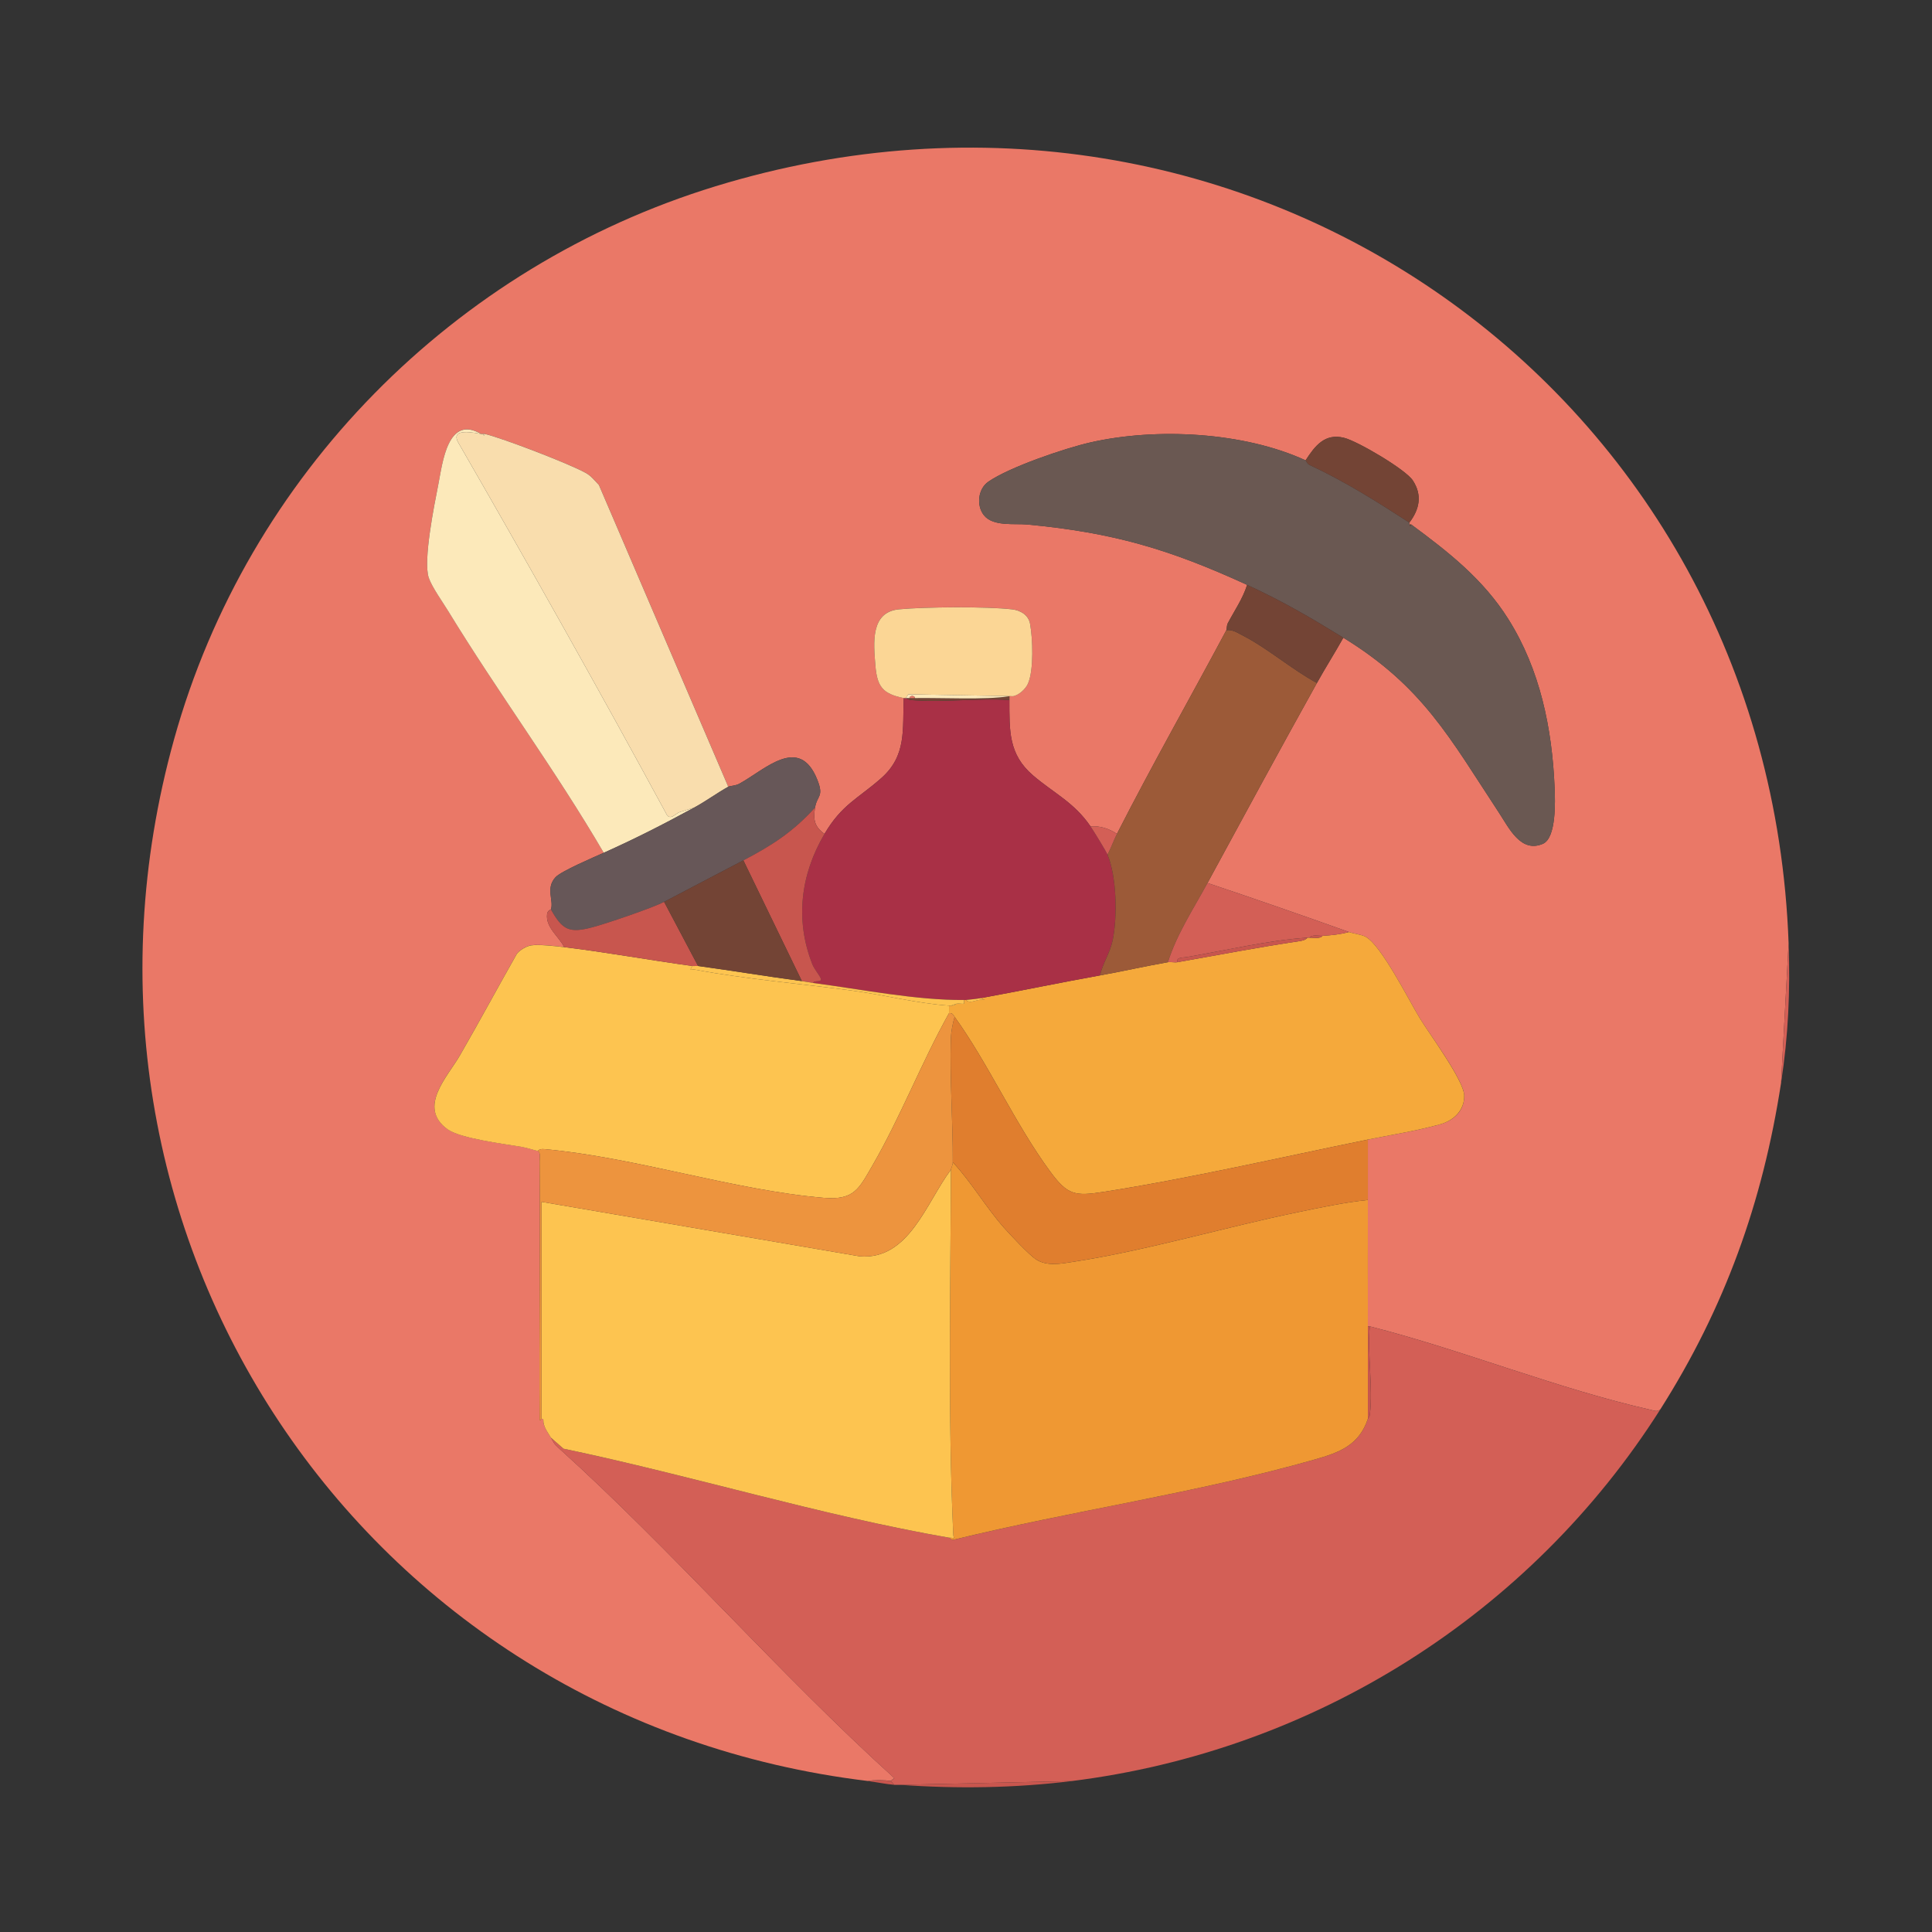 <?xml version="1.0" encoding="UTF-8"?>
<svg id="_Слой_1" data-name="Слой_1" xmlns="http://www.w3.org/2000/svg" version="1.1" viewBox="0 0 1024 1024">
  <rect x="0" y="0" width="1024" height="1024" fill="#333333" stroke="none"/>
  <!-- Generator: Adobe Illustrator 29.7.1, SVG Export Plug-In . SVG Version: 2.1.1 Build 8)  -->
  <defs>
    <style>
      .st0 {
        fill: #9c5a38;
      }

      .st1 {
        fill: #f9ddad;
      }

      .st2 {
        fill: #ef9833;
      }

      .st3 {
        fill: #fce9ba;
      }

      .st4 {
        fill: #6a5852;
      }

      .st5 {
        fill: #675758;
      }

      .st6 {
        fill: #a93046;
      }

      .st7 {
        fill: #734435;
      }

      .st8 {
        fill: #c8564e;
      }

      .st9 {
        fill: #e07e2e;
      }

      .st10 {
        fill: #ed943e;
      }

      .st11 {
        fill: #ea7867;
      }

      .st12 {
        fill: #f5a93b;
      }

      .st13 {
        fill: #fbd695;
      }

      .st14 {
        fill: #fdc450;
      }

      .st15 {
        fill: #d35f56;
      }
    </style>
  </defs>
  <path class="st11" d="M948,500l-4,74c-9.75,63.28-29.81,119.12-64,173-1.73,1.4-2.95.72-4.75.32-49.53-11.17-99.81-31.73-149.25-44.32h-1c-.05-22.31,0-44.53,0-67v-32c12.4-2.53,26.18-4.66,38.39-8.11,7.09-2,12.92-7.2,12.66-15.36s-18.42-32.49-23.41-40.67c-5.88-9.63-20.34-38.56-28.71-43.29-2.3-1.3-6.46-1.69-8.93-2.57-24.89-8.91-49.92-17.61-75-26,19.14-35.26,38.44-70.86,58-106,4.49-8.07,9.49-15.94,14-24,42.1,25.83,56.38,53.08,82.58,92.92,5.25,7.98,11.49,21.33,23.16,16.33,7.24-3.1,6.53-22.85,6.24-29.74-1.32-31.45-7.67-62.61-24.57-89.43-13.31-21.13-31.69-35.5-51.42-50.08-.21-.16-.87.17-1,0v-1c5.37-7.09,6.95-14.52,1.84-22.34-3.84-5.87-29.24-20.8-36.4-22.6-10.2-2.57-15.42,4.17-20.44,11.93-32.76-15.06-79.04-17.46-114.01-9.51-13.58,3.09-43.05,13.11-54.16,20.84-5.51,3.83-6.4,12.59-2.37,17.72,4.85,6.17,16.22,4.32,23.04,4.96,45.58,4.28,75.26,13.09,116.51,31.99-2.3,7.32-6.7,13.62-10.23,20.31-.68,1.29-.48,3.15-.77,3.69-19.15,35.86-39.42,71.54-58,108-4.05-2.79-9.06-4.37-14-4-8.73-12.79-19.61-17.69-30.48-27.02-13.04-11.19-12.5-23.6-12.52-39.98,0-.67,0-1.33,0-2,.63-.1,1.4.12,2,0,3.09-.62,6.58-3.78,7.84-6.66,3.17-7.19,2.55-23.93,1.1-31.79-.85-4.6-5.06-7.06-9.42-7.58-13.11-1.58-46.65-1.32-60.07-.03-15.18,1.46-13.4,17.97-12.49,29.59.91,11.54,3.89,15.16,15.04,17.46-.67,16.81,1.61,30.53-11.99,42.51-12.35,10.88-20.84,13.91-30.01,29.49-5.27-3.76-6.08-7.46-5-14s4.84-5.56,1.2-14.7c-9.54-23.97-27.61-5.43-41.31,2.09-2.12,1.16-4.98,1.12-5.89,1.61l-68.56-159.94c-2.08-2.19-4.07-4.73-6.74-6.26-8.32-4.77-44.28-18.58-53.7-20.8-.31-.07-.68.07-1,0s-.68.05-1,0c-17.71-10.38-20.41,15.27-22.69,26.81-2.12,10.79-8.14,40.42-5.05,49.42,1.69,4.92,7.38,12.87,10.32,17.68,26.44,43.28,56.81,84.25,82.42,128.08-5.13,2.3-22.61,9.76-25.55,12.95-5.45,5.95-.83,12.33-2.45,17.05-.05.15-1.79.54-2.03,2.51-.88,7.1,6.36,11.96,9.03,17.49-4.34-.52-13.5-1.55-17.44-.93-2.63.42-5.87,2.39-7.58,4.42-10.14,17.89-19.9,36.01-30.18,53.82-6.64,11.5-22.58,27.48-6.74,39.13,6.84,5.03,30.05,7.82,39.55,9.45,2.68.46,7.92,2.16,8.39,2.11,1.75,1.03.99,3.76,1,5.5.43,45.66-.32,91.34,0,137-.01,1.19.87-.49,1-.5.47-.02.8-.01.98.51-.16,3.64,2.28,6.5,4.02,9.49,1.42,2.45,1.37,3.04,4.06,5.46,61.23,55.26,116.49,119.41,177.95,175.02l-2.02,1.51c-2.53-.54-9.62-.59-12,0C191.56,911.64,19.41,653.5,92.28,391.78c39.01-140.09,148.22-250.55,286.95-293.05C659.66,12.81,937.47,206.89,948,500Z"/>
  <path class="st15" d="M880,747c-69.05,108.82-183.72,181.03-312,197l-91,2c-.99-.07-2.01.08-3,0-.57-.41-1.58-1.91-2-2l2.02-1.51c-61.46-55.61-116.72-119.76-177.95-175.02-2.69-2.43-2.64-3.01-4.06-5.46l6.66,5.84c67.47,14.1,136.6,35.42,204.34,47.16.37.06,1.46,1.38,2.45,1.08,62.72-15.36,129.59-24.86,191.56-42.57,12.99-3.71,23.27-7.49,27.99-21.51.17-.51.87-.8,1.06-2.4,1.71-14.28-1.39-31.95-.06-46.6,49.44,12.59,99.73,33.15,149.25,44.32,1.8.41,3.02,1.09,4.75-.32Z"/>
  <path class="st8" d="M568,944c-29.98,3.73-60.84,4.15-91,2l91-2Z"/>
  <path class="st15" d="M944,574l4-74c.91,25.25-.17,49.14-4,74Z"/>
  <path class="st8" d="M472,944c.42.09,1.43,1.59,2,2-4.62-.38-9.4-1.45-14-2,2.38-.59,9.47-.54,12,0Z"/>
  <path class="st2" d="M725,636c0,22.47-.05,44.69,0,67,.04,16.32-.03,32.68,0,49-4.73,14.02-15.01,17.8-27.99,21.51-61.97,17.72-128.84,27.21-191.56,42.57-.99.3-2.08-1.02-2.45-1.08,4,0,2.41,1.34,2.26-1.75-2.91-62.36-1.44-130.52-1.26-193.25,0-.6.99-2.29,1-4,9.95,10.65,17.35,23.62,26.97,34.53,3.29,3.73,13.48,14.58,17.07,16.93,5.97,3.9,13.48,2.3,20.18,1.27,38.3-5.89,80.15-18.32,118.74-26.26,12.23-2.52,24.69-5.19,37.04-6.46Z"/>
  <path class="st14" d="M504,620c-.18,62.73-1.65,130.89,1.26,193.25.14,3.08,1.73,1.75-2.26,1.75-67.74-11.74-136.88-33.06-204.34-47.16l-6.66-5.84c-1.74-2.98-4.17-5.85-4.02-9.49-.19-.52-.51-.53-.98-.51v-115s168.63,28.87,168.63,28.87c26.19,2.17,35.42-28.78,48.37-45.87Z"/>
  <path class="st14" d="M299,502c22.5,2.71,45.4,6.92,68,10-1.98,3.06-.59,1.57,1.52,1.96,26.96,5.07,56.43,7.45,83.84,11.18,16.17,2.2,34.38,6.79,50.64,7.86v4c-14.58,26.06-25.7,55.07-40.65,80.85-7.09,12.22-9.62,18.38-25.73,17.03-47.65-4-100.28-21.58-148.26-25.83-2.64-.23-3.18.94-3.36.96-.46.05-5.71-1.65-8.39-2.11-9.5-1.63-32.71-4.43-39.55-9.45-15.84-11.65.11-27.63,6.74-39.13,10.28-17.81,20.03-35.93,30.18-53.82,1.71-2.03,4.95-4,7.58-4.42,3.94-.62,13.1.41,17.44.93Z"/>
  <path class="st12" d="M715,494c2.47.88,6.63,1.28,8.93,2.57,8.37,4.73,22.82,33.66,28.71,43.29,4.99,8.17,23.16,32.7,23.41,40.67s-5.57,13.36-12.66,15.36c-12.21,3.44-25.99,5.58-38.39,8.11-45.28,9.23-94.48,20.59-139.82,27.68-15.45,2.42-19.27,1.86-28.59-10.78-18.46-25.02-32.71-57.09-50.59-81.91-.86-1.19-1.06-2.11-3-2v-4c.33.02.67,0,1,0,2.23.03,2.73-.94,3-1,1.12-.25,2.76.2,4.01,0v-2c.33,0,.66,0,.99,0,.12,0,.76,1,2.31.96,2.2-.06,5.04-1.7,7.69-.97l-2-.99c21-3.84,41.97-8.21,63-12,11.99-2.16,24.02-4.9,36-7,1.51-.26,3.49.26,5,0,21.47-3.76,42.8-7.91,64.39-11.11,1.69-.25,3.42-.51,4.61-1.89.33-.02.67,0,1,0,2.2-.06,5.62.76,7-1,4.76-.26,9.4-.76,14-2Z"/>
  <path class="st4" d="M692,244c.18.08.82,1.86,2.04,2.42,18.59,8.62,35.81,19.47,52.96,30.58v1l.5.98.5-.98c19.73,14.58,38.11,28.95,51.42,50.08,16.9,26.82,23.25,57.98,24.57,89.43.29,6.89,1,26.64-6.24,29.74-11.67,5-17.91-8.35-23.16-16.33-26.21-39.84-40.49-67.08-82.58-92.92-16.78-10.3-32.15-19.36-51-28-41.25-18.9-70.93-27.71-116.51-31.99-6.81-.64-18.19,1.2-23.04-4.96-4.03-5.13-3.14-13.88,2.37-17.72,11.12-7.73,40.58-17.75,54.16-20.84,34.97-7.95,81.25-5.55,114.01,9.51Z"/>
  <path class="st6" d="M535,371c.02,16.38-.51,28.78,12.52,39.98,10.87,9.34,21.75,14.23,30.48,27.02,1.69,2.48,8.17,13,9,15,4.88,11.71,5.31,32.9,2.76,45.26-1.41,6.82-5.25,12.15-6.76,18.74-21.03,3.79-42,8.16-63,12-2.59.47-5.37.73-8,1-.33,0-.67,0-1,0-25.11.26-54.48-5.65-80-9,.44-1.76,4.95.1,3.99-2.48-.59-1.6-3.4-4.79-4.47-7.53-9.19-23.43-6.18-47.47,6.48-68.98,9.18-15.58,17.66-18.61,30.01-29.49,13.6-11.98,11.31-25.71,11.99-42.51.32.07.68-.05,1,0,.58.09,1.48.92,3.38,1.07,16.49,1.36,34.92-1.16,51.62-.07Z"/>
  <path class="st1" d="M255,230c.32.05.68-.07,1,0l.5.98.5-.98c9.42,2.22,45.38,16.03,53.7,20.8,2.67,1.53,4.66,4.07,6.74,6.26l68.56,159.94c-5.33,2.91-11.95,7.72-18,11l-8,2.5c-2.09.89-4.44,4.13-6.49,1.48-36.08-66.57-73.19-132.46-110.97-198.03-3.26-7.08,8.35-4.64,12.46-3.95Z"/>
  <path class="st3" d="M255,230c-4.11-.69-15.72-3.13-12.46,3.95,37.78,65.57,74.89,131.46,110.97,198.03,2.05,2.65,4.4-.59,6.49-1.48l8-2.5c-16.7,9.06-30.81,16.28-48,24-25.6-43.83-55.98-84.8-82.42-128.08-2.94-4.81-8.64-12.76-10.32-17.68-3.08-9,2.93-38.64,5.05-49.42,2.27-11.54,4.97-37.19,22.69-26.81Z"/>
  <path class="st0" d="M698,362c-19.56,35.14-38.86,70.74-58,106-7.42,13.68-16.27,27.06-21,42-11.98,2.1-24.01,4.84-36,7,1.51-6.58,5.35-11.91,6.76-18.74,2.55-12.37,2.12-33.55-2.76-45.26,1.8-3.41,3.3-7.67,5-11,18.58-36.46,38.85-72.14,58-108,3.34-.41,5.92,1.42,8.67,2.83,13.28,6.82,26.01,17.99,39.33,25.17Z"/>
  <path class="st9" d="M725,604v32c-12.35,1.28-24.81,3.95-37.04,6.46-38.59,7.94-80.44,20.37-118.74,26.26-6.69,1.03-14.21,2.63-20.18-1.27-3.59-2.34-13.78-13.2-17.07-16.93-9.62-10.9-17.03-23.88-26.97-34.53.08-21.45-1.66-44.61-1.04-65.54.09-3.19,1-8.4,2.04-11.46,17.88,24.82,32.13,56.89,50.59,81.91,9.32,12.63,13.15,13.19,28.59,10.78,45.34-7.09,94.54-18.46,139.82-27.68Z"/>
  <path class="st10" d="M506,539c-1.04,3.06-1.95,8.26-2.04,11.46-.62,20.94,1.13,44.1,1.04,65.54,0,1.71-1,3.4-1,4-12.95,17.08-22.19,48.04-48.37,45.87l-168.62-28.87v115c-.14,0-1.03,1.69-1.01.5-.32-45.66.44-91.34,0-137-.02-1.74.75-4.47-1-5.5.17-.02.72-1.19,3.36-.96,47.98,4.25,100.61,21.83,148.26,25.83,16.11,1.35,18.64-4.8,25.73-17.03,14.95-25.78,26.07-54.79,40.65-80.85,1.94-.11,2.14.81,3,2Z"/>
  <path class="st5" d="M432,428c-11.47,12.75-22.93,20.18-38,28-13.89,7.2-28.14,14.78-42,22-6.19,3.22-30.65,11.53-38.02,13.48-12.26,3.24-15.88,1.49-21.98-9.48,1.62-4.72-3-11.1,2.45-17.05,2.93-3.2,20.42-10.65,25.55-12.95,17.19-7.72,31.3-14.94,48-24,6.05-3.28,12.67-8.09,18-11,.91-.49,3.77-.45,5.89-1.61,13.7-7.52,31.77-26.06,41.31-2.09,3.64,9.14-.14,8.31-1.2,14.7Z"/>
  <path class="st13" d="M537,369l-55.52-1-1.48,2c-.32-.05-.68.07-1,0-11.15-2.3-14.12-5.93-15.04-17.46-.92-11.62-2.7-28.13,12.49-29.59,13.42-1.29,46.96-1.55,60.07.03,4.36.52,8.57,2.98,9.42,7.58,1.45,7.85,2.07,24.6-1.1,31.79-1.27,2.87-4.76,6.03-7.84,6.66Z"/>
  <path class="st15" d="M715,494c-4.6,1.24-9.24,1.74-14,2-2.21.12-5.6-.81-7,1-.33,0-.67-.02-1,0-19.82,1.19-44.09,6.88-64.21,10.31-1.66.28-5.53-.04-4.79,2.69-1.51.26-3.49-.26-5,0,4.73-14.94,13.58-28.32,21-42,25.08,8.39,50.11,17.09,75,26Z"/>
  <path class="st8" d="M432,428c-1.08,6.54-.27,10.24,5,14-12.67,21.51-15.67,45.55-6.48,68.98,1.07,2.74,3.88,5.93,4.47,7.53.96,2.59-3.55.73-3.99,2.48-2.02-.27-3.98-.73-6-1l-31-64c15.07-7.82,26.53-15.25,38-28Z"/>
  <path class="st7" d="M661,310c18.85,8.64,34.22,17.7,51,28-4.51,8.06-9.51,15.93-14,24-13.32-7.17-26.05-18.35-39.33-25.17-2.75-1.41-5.33-3.24-8.67-2.83.29-.54.08-2.4.77-3.69,3.54-6.69,7.94-13,10.23-20.31Z"/>
  <path class="st8" d="M352,478l18,34c-.96-.13-2.04.13-3,0-22.6-3.08-45.5-7.29-68-10-2.68-5.53-9.92-10.39-9.03-17.49.24-1.96,1.98-2.35,2.03-2.51,6.1,10.96,9.72,12.72,21.98,9.48,7.37-1.95,31.83-10.25,38.02-13.48Z"/>
  <path class="st7" d="M747,277c-17.16-11.11-34.38-21.96-52.96-30.58-1.22-.57-1.86-2.34-2.04-2.42,5.01-7.76,10.24-14.5,20.44-11.93,7.16,1.8,32.56,16.72,36.4,22.6,5.11,7.81,3.54,15.25-1.84,22.34Z"/>
  <path class="st15" d="M592,442c-1.7,3.33-3.2,7.59-5,11-.83-2-7.31-12.52-9-15,4.94-.37,9.95,1.21,14,4Z"/>
  <path class="st7" d="M535,369c0,.67,0,1.33,0,2-16.7-1.09-35.12,1.43-51.62.07-1.9-.16-2.8-.98-3.38-1.07.65.05,1.35-.08,2,0,.93.11,2.04.02,3,0,14.28-.24,37.21,1.06,50-1Z"/>
  <path class="st3" d="M537,369c-.6.12-1.37-.1-2,0-12.79,2.06-35.72.76-50,1-.14-1.5-2.86-1.5-3,0-.65-.08-1.35.05-2,0l1.48-2,55.52,1Z"/>
  <path class="st8" d="M725,752c-.03-16.32.04-32.68,0-49h1c-1.33,14.65,1.77,32.33.06,46.6-.19,1.6-.88,1.88-1.06,2.4Z"/>
  <path class="st7" d="M747,278c.13.17.79-.16,1,0l-.5.98-.5-.98Z"/>
  <path class="st3" d="M256,230c.32.07.69-.07,1,0l-.5.98-.5-.98Z"/>
  <path class="st14" d="M370,512c18.11,2.46,36.66,5.58,55,8,2.02.27,3.98.73,6,1,25.52,3.35,54.89,9.26,80,9v2c-1.24.2-2.88-.25-4,0l-3,1c-.33,0-.67.02-1,0-16.26-1.07-34.47-5.66-50.64-7.86-27.41-3.73-56.88-6.11-83.84-11.18-2.11-.4-3.5,1.09-1.52-1.96.96.13,2.04-.13,3,0Z"/>
  <path class="st8" d="M693,497c-1.19,1.38-2.92,1.64-4.61,1.89-21.59,3.2-42.93,7.35-64.39,11.11-.74-2.73,3.13-2.41,4.79-2.69,20.12-3.43,44.39-9.11,64.21-10.31Z"/>
  <path class="st8" d="M701,496c-1.38,1.76-4.8.94-7,1,1.4-1.81,4.79-.88,7-1Z"/>
  <path class="st14" d="M520,529l2,.99c-2.64-.73-5.49.92-7.69.97-1.54.04-2.18-.97-2.31-.96,2.63-.27,5.41-.53,8-1Z"/>
  <path class="st14" d="M507,532c-.27.06-.77,1.03-3,1l3-1Z"/>
  <path class="st7" d="M394,456l31,64c-18.34-2.42-36.89-5.54-55-8l-18-34c13.86-7.22,28.11-14.8,42-22Z"/>
  <path class="st11" d="M485,370c-.96.02-2.07.11-3,0,.14-1.5,2.86-1.5,3,0Z"/>
</svg>